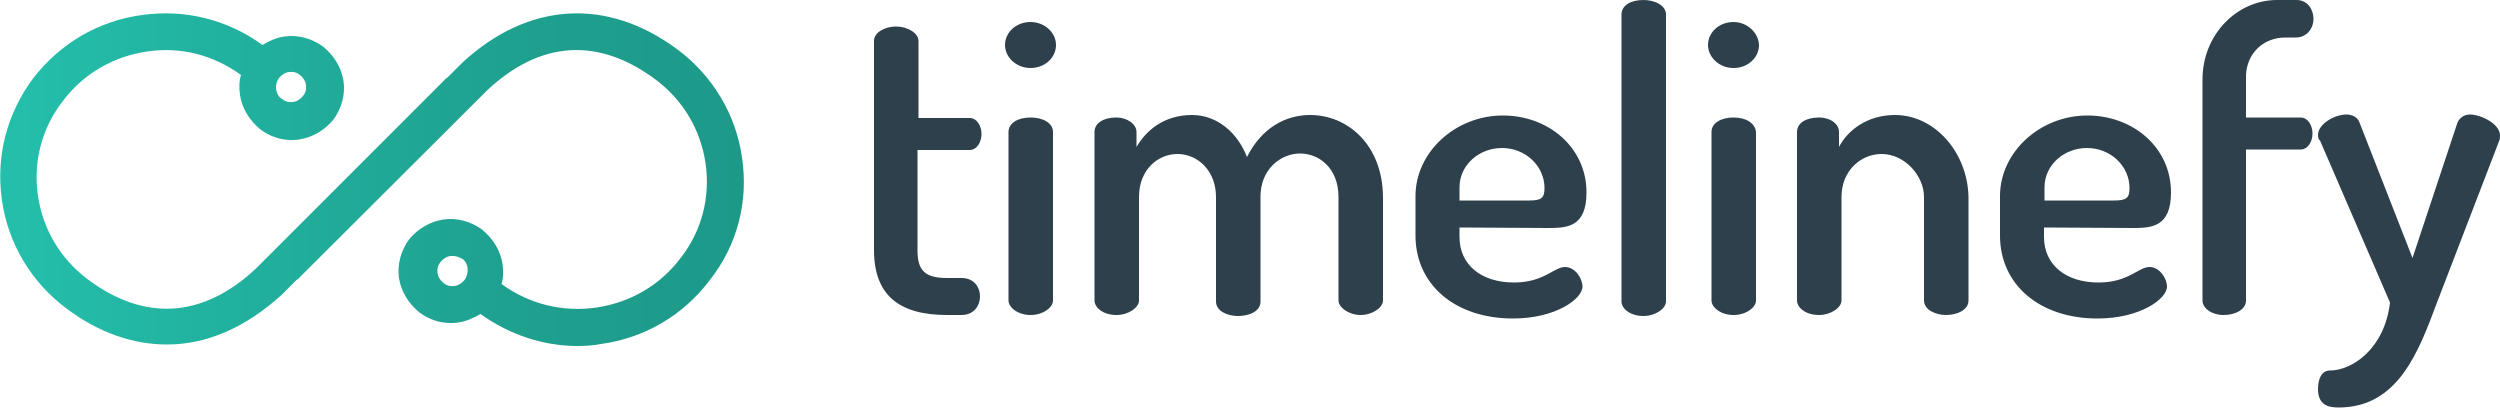<?xml version="1.0" encoding="utf-8"?>
<!-- Generator: Adobe Illustrator 24.2.3, SVG Export Plug-In . SVG Version: 6.00 Build 0)  -->
<svg version="1.1" id="Camada_1" xmlns="http://www.w3.org/2000/svg" xmlns:xlink="http://www.w3.org/1999/xlink" x="0px" y="0px"
	 viewBox="0 0 500 82" style="enable-background:new 0 0 500 82;" xml:space="preserve">
<style type="text/css">
	.st0{fill:url(#SVGID_1_);}
	.st1{fill:#2D404C;}
</style>
<g>
	<g>
		<g>
			
				<linearGradient id="SVGID_1_" gradientUnits="userSpaceOnUse" x1="0" y1="466.057" x2="148.784" y2="466.057" gradientTransform="matrix(1 0 0 -1 0 502)">
				<stop  offset="5.617999e-03" style="stop-color:#24BFAB"/>
				<stop  offset="7.045571e-02" style="stop-color:#23BCA8"/>
				<stop  offset="0.65" style="stop-color:#1FA291"/>
				<stop  offset="1" style="stop-color:#1D9988"/>
			</linearGradient>
			<path class="st0" d="M148.4,31.5c-1.2-8.6-5.9-16.4-12.9-21.6c-14.1-10.5-29.9-9.5-43,2.6l0,0l0,0l-3,3c-0.1,0.1-0.4,0.2-0.5,0.4
				L51.2,53.7C40.6,63.6,29,64.4,17.6,55.9c-5.5-4.1-9-10-10-16.7s0.7-13.5,4.9-18.9c4.1-5.5,10.1-9,16.9-10S42.7,11,48.2,15
				c-0.4,1.2-0.4,2.6-0.2,4c0.4,2.7,1.9,5.1,4.1,6.9c1.9,1.4,4,2.1,6.2,2.1c0.5,0,1,0,1.5-0.1c2.7-0.4,5.2-1.9,6.9-4
				c1.6-2.2,2.4-5,2-7.7s-1.9-5.1-4.1-6.9c-2.2-1.6-5-2.4-7.7-2c-1.6,0.2-3.1,0.9-4.4,1.7c-7-5.1-15.5-7.2-24.1-6
				C19.6,4.2,12,8.7,6.6,15.7c-5.2,7-7.5,15.6-6.2,24.4c1.2,8.6,5.9,16.4,12.9,21.6c6.5,4.9,13.4,7.2,20.1,7.2
				c8,0,15.7-3.4,22.9-9.9l0,0l0,0l3-3c0.1-0.1,0.4-0.2,0.5-0.4l37.7-37.6c10.6-9.9,22.2-10.6,33.6-2.1c5.5,4.1,9,10,10,16.7
				s-0.7,13.5-4.9,18.9c-4.1,5.5-10.1,9-16.9,10s-13.5-0.7-19-4.7c0.4-1.2,0.4-2.6,0.2-4c-0.4-2.7-1.9-5.1-4.1-6.9
				c-2.2-1.6-5-2.4-7.7-2c-2.7,0.4-5.2,1.9-6.9,4c-1.6,2.2-2.4,5-2,7.7c0.4,2.7,1.9,5.1,4.1,6.9c1.9,1.4,4,2.1,6.2,2.1
				c0.5,0,1,0,1.5-0.1c1.6-0.2,3.1-0.9,4.5-1.7c5.7,4.1,12.5,6.4,19.4,6.4c1.6,0,3.1-0.1,4.7-0.4c8.7-1.2,16.4-5.7,21.7-12.7
				C147.6,48.9,149.7,40.1,148.4,31.5z M55.8,15.6c0.5-0.6,1.2-1.1,2-1.2c0.9-0.1,1.6,0.1,2.2,0.6c0.6,0.5,1.1,1.2,1.2,2
				c0.1,0.9-0.1,1.6-0.6,2.2c-0.5,0.6-1.2,1.1-2,1.2c-0.9,0.1-1.6-0.1-2.2-0.6C55.1,19,54.8,17,55.8,15.6z M92.9,56
				c-0.5,0.6-1.2,1.1-2,1.2c-0.9,0.1-1.6-0.1-2.2-0.6l0,0c-0.6-0.5-1.1-1.2-1.2-2c-0.1-0.9,0.1-1.6,0.6-2.2c0.5-0.6,1.2-1.1,2-1.2
				c0.1,0,0.2,0,0.5,0c0.6,0,1.2,0.2,1.9,0.6C93.7,52.6,93.9,54.6,92.9,56z"/>
		</g>
	</g>
	<g>
		<g>
			<path class="st1" d="M193.9,30c1.5,0,2.4-1.6,2.4-3.2c0-1.6-0.9-3.2-2.4-3.2h-10.2V8.2c0-1.6-2.2-2.9-4.5-2.9
				c-2.1,0-4.4,1.1-4.4,2.9V50c0,9.1,5.1,13,14.6,13h2.9c2.5,0,3.7-1.9,3.7-3.7c0-1.9-1.2-3.7-3.7-3.7h-2.9c-4.4,0-5.9-1.5-5.9-5.5
				V30L193.9,30L193.9,30z M206.1,4.4c-2.9,0-5.1,2.1-5.1,4.6c0,2.4,2.2,4.6,5.1,4.6c2.9,0,5.1-2.1,5.1-4.6S208.9,4.4,206.1,4.4z
				 M206.1,23.5c-2.5,0-4.4,1.1-4.4,2.9v33.7c0,1.4,1.9,2.9,4.4,2.9c2.5,0,4.5-1.5,4.5-2.9V26.4C210.6,24.6,208.6,23.5,206.1,23.5z
				 M262,23c-4.9,0-9.7,2.6-12.6,8.4c-1.9-4.9-6-8.4-11-8.4c-5.6,0-9.2,3.1-11.1,6.4v-3c0-1.6-1.9-2.9-4-2.9c-2.6,0-4.4,1.1-4.4,2.9
				v33.7c0,1.4,1.7,2.9,4.4,2.9c2.4,0,4.5-1.5,4.5-2.9V39.4c0-5.6,3.9-8.6,7.7-8.6c4.1,0,7.7,3.4,7.7,8.6v20.9c0,2,2.4,2.9,4.4,2.9
				c2.2,0,4.5-0.9,4.5-2.9v-21c0-5.4,4-8.6,7.9-8.6s7.7,3,7.7,8.7v20.7c0,1.4,2.1,2.9,4.4,2.9c2.4,0,4.5-1.5,4.5-2.9V39.4
				C276.5,28.9,269.5,23,262,23z M309.7,45.6c3.7,0,7.6-0.2,7.6-7.1c0-9.1-7.7-15.4-16.7-15.4c-9.6,0-17.5,7.4-17.5,16.1v7.9
				c0,9.9,8,16.6,19.5,16.6c8.5,0,13.9-3.9,13.9-6.4c0-1.5-1.4-3.9-3.5-3.9c-2.2,0-4.2,3.1-10.2,3.1c-6.5,0-10.9-3.5-10.9-9.1v-1.9
				L309.7,45.6L309.7,45.6z M291.9,37.5c0-4.6,4-7.9,8.5-7.9c4.7,0,8.5,3.6,8.5,8c0,2-0.6,2.5-3.1,2.5h-13.9L291.9,37.5L291.9,37.5z
				 M328.7,0c-2.6,0-4.4,1.1-4.4,2.9v57.4c0,1.4,1.7,2.9,4.4,2.9c2.4,0,4.5-1.5,4.5-2.9V2.9C333.2,1.1,331,0,328.7,0z M346.7,23.5
				c-2.5,0-4.4,1.1-4.4,2.9v33.7c0,1.4,1.9,2.9,4.4,2.9c2.5,0,4.5-1.5,4.5-2.9V26.4C351,24.6,349.2,23.5,346.7,23.5z M346.7,4.4
				c-2.9,0-5.1,2.1-5.1,4.6c0,2.4,2.2,4.6,5.1,4.6c2.9,0,5.1-2.1,5.1-4.6C351.7,6.5,349.4,4.4,346.7,4.4z M379,23
				c-5.6,0-9.5,3.1-11.2,6.4v-3c0-1.6-1.7-2.9-4-2.9c-2.6,0-4.4,1.1-4.4,2.9v33.7c0,1.4,1.7,2.9,4.4,2.9c2.4,0,4.5-1.5,4.5-2.9V39.4
				c0-5.4,4-8.6,8-8.6c4.7,0,8.5,4.4,8.5,8.6v20.7c0,1.9,2.4,2.9,4.4,2.9c2.2,0,4.5-1,4.5-2.9V39.4C393.5,30.4,386.9,23,379,23z
				 M426.6,45.6c3.7,0,7.6-0.2,7.6-7.1c0-9.1-7.7-15.4-16.7-15.4c-9.6,0-17.5,7.4-17.5,16.1v7.9c0,9.9,8,16.6,19.5,16.6
				c8.5,0,13.9-3.9,13.9-6.4c0-1.5-1.4-3.9-3.5-3.9c-2.2,0-4.2,3.1-10.2,3.1c-6.5,0-10.9-3.5-10.9-9.1v-1.9L426.6,45.6L426.6,45.6z
				 M408.9,37.5c0-4.6,4-7.9,8.5-7.9c4.7,0,8.5,3.6,8.5,8c0,2-0.6,2.5-3.1,2.5h-13.9L408.9,37.5L408.9,37.5z M457.1,7.5h2.1
				c2.2,0,3.5-1.9,3.5-3.7S461.6,0,459.3,0h-3.9c-8,0-14.9,6.9-14.9,15.9v44.2c0,1.6,1.9,2.9,4.2,2.9c2.4,0,4.5-1.1,4.5-2.9V29.9
				h10.9c1.5,0,2.4-1.6,2.4-3.2s-0.9-3.2-2.4-3.2h-10.9V15C449.4,10.7,452.6,7.5,457.1,7.5z M494,22.9c-1,0-2,0.5-2.5,1.6l-9,27.1
				l-10.6-27.1c-0.4-1.1-1.5-1.6-2.6-1.6c-2.4,0-5.7,1.9-5.7,4.1c0,0.5,0.1,0.9,0.4,1.1L478,60.5c-1.1,9.4-7.7,13.6-12,13.6
				c-1.7,0-2.4,1.7-2.4,3.7c0,3.1,1.9,3.7,4.1,3.7c11.9,0,16-11.1,19.7-21L499.9,28c0.1-0.2,0.1-0.6,0.1-1
				C499.9,24.7,496.1,22.9,494,22.9z"/>
		</g>
	</g>
</g>
</svg>
